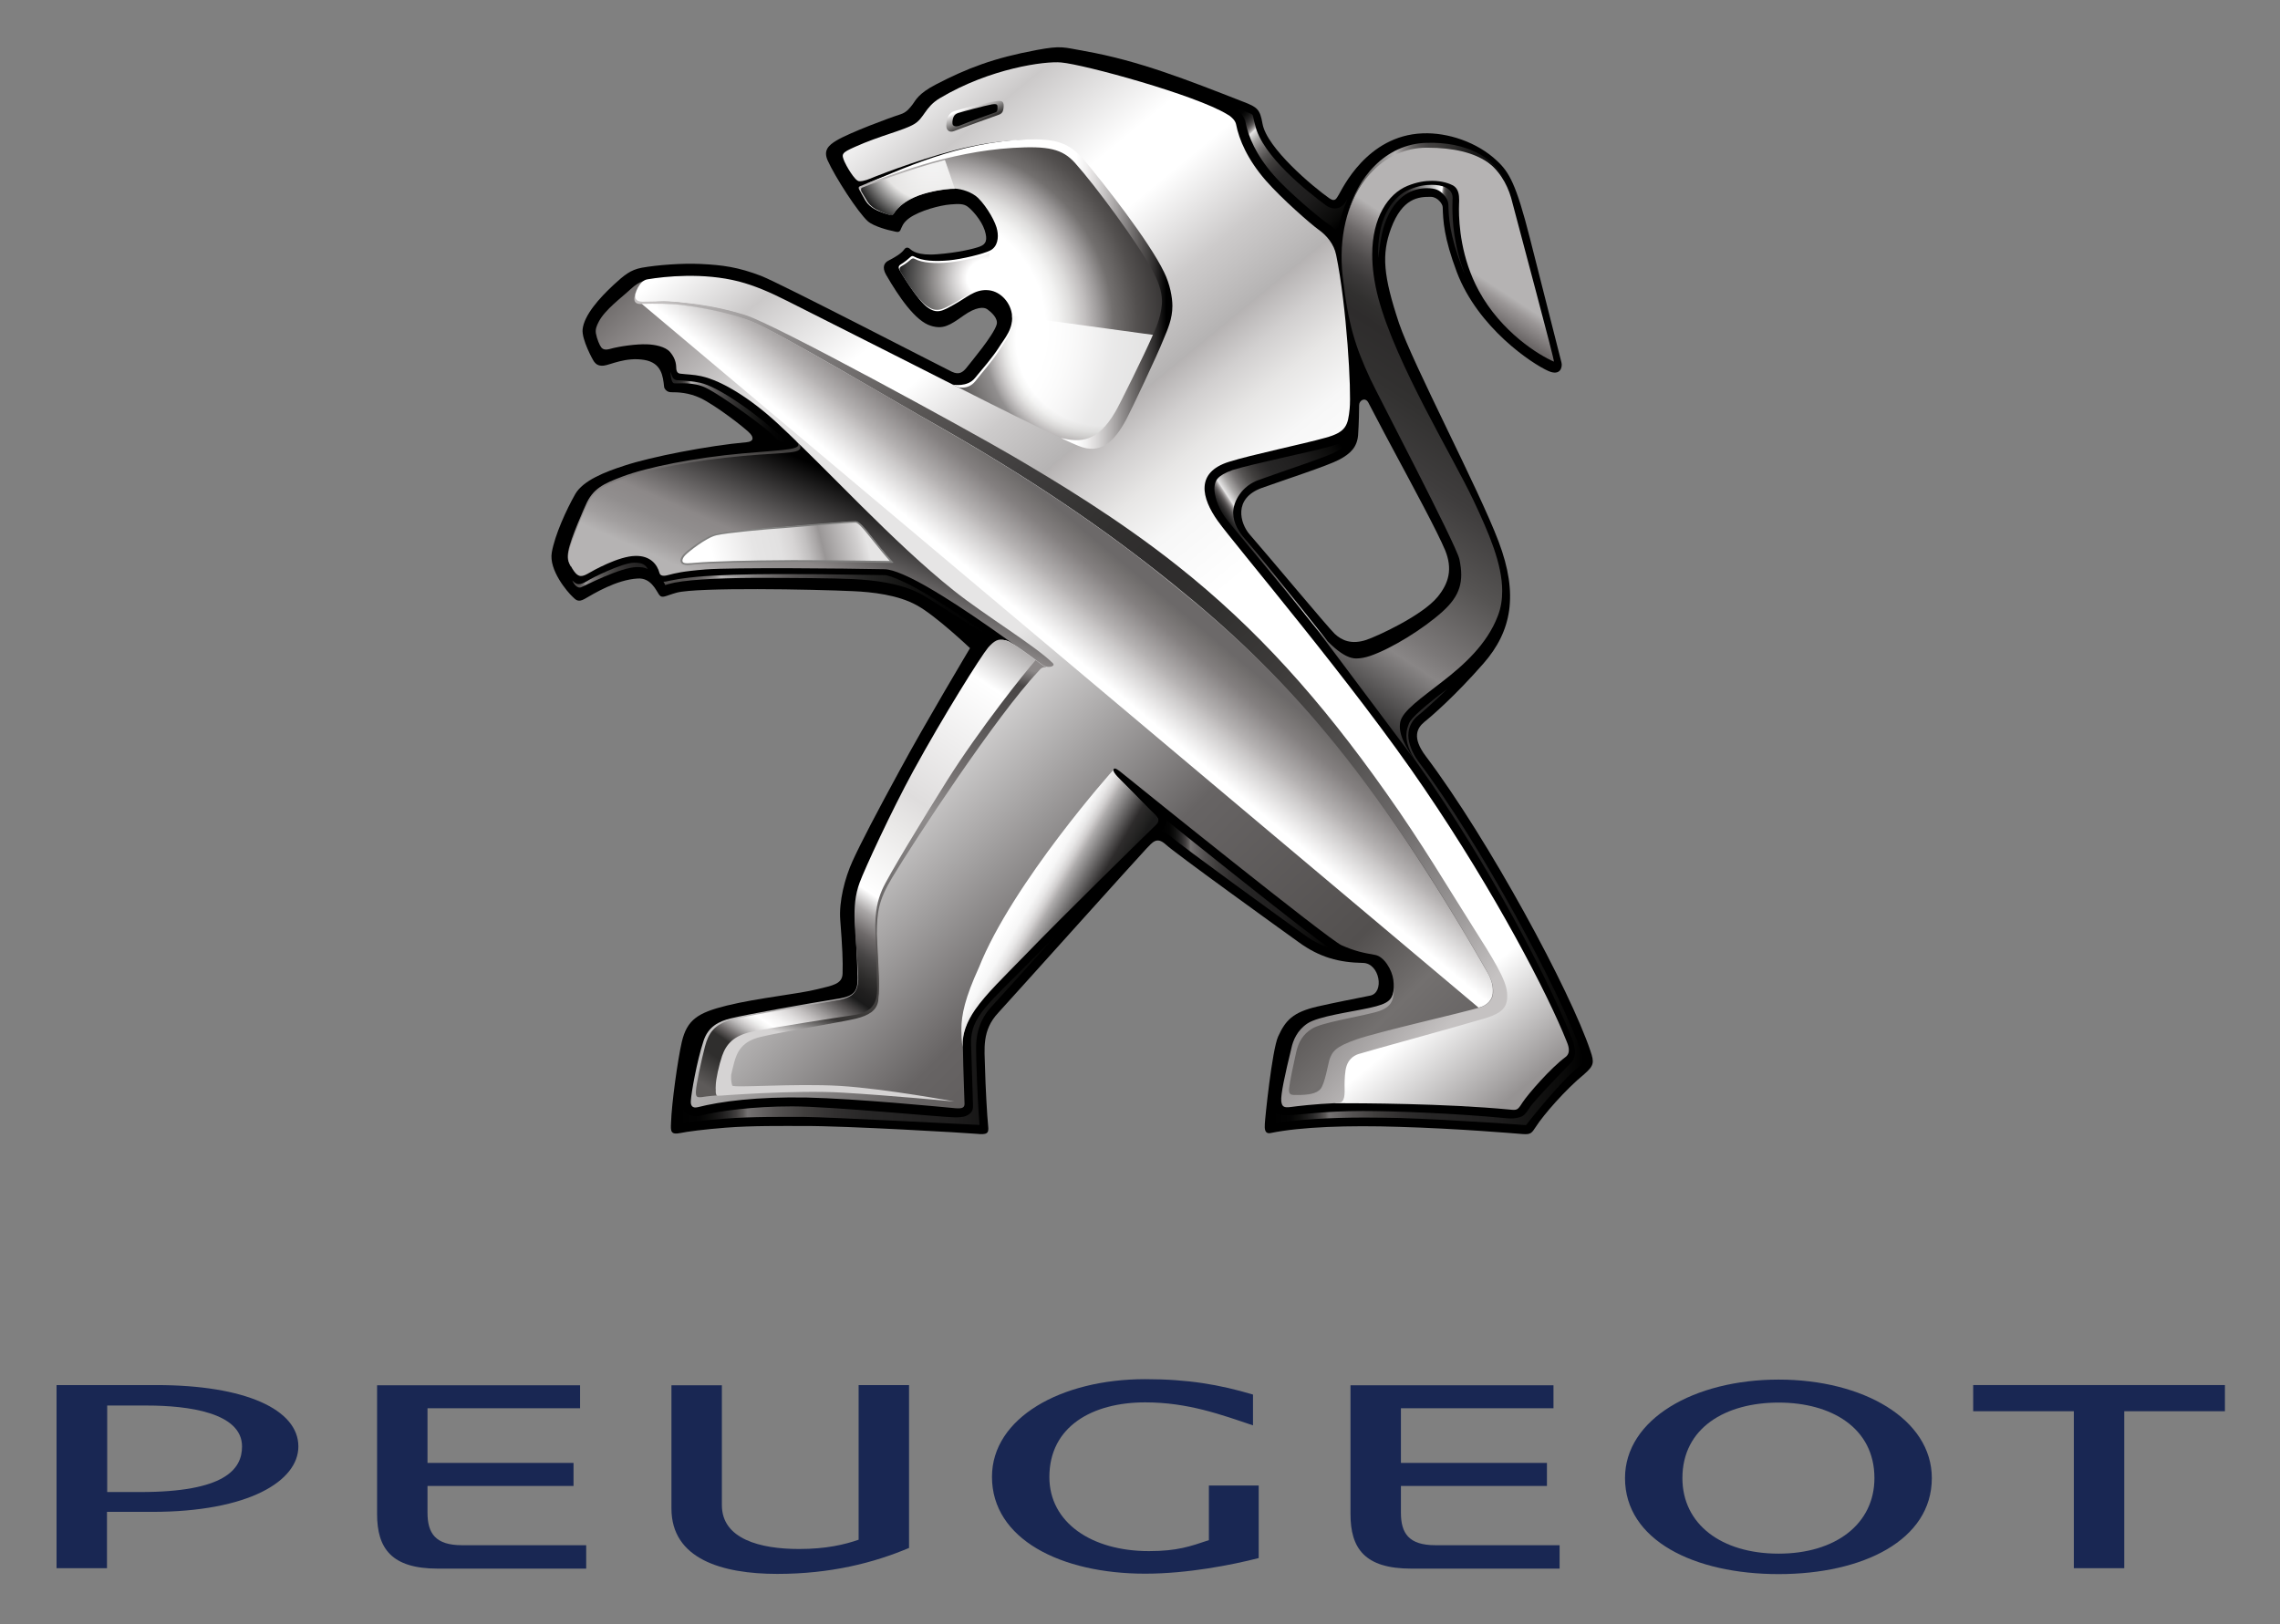 <?xml version="1.0" encoding="utf-8"?>
<!-- Generator: Adobe Illustrator 22.0.1, SVG Export Plug-In . SVG Version: 6.00 Build 0)  -->
<svg version="1.1" id="Layer_1" xmlns="http://www.w3.org/2000/svg" xmlns:xlink="http://www.w3.org/1999/xlink" x="0px" y="0px"
	 viewBox="0 0 1080.5 769.9" style="enable-background:new 0 0 1080.5 769.9;" xml:space="preserve">
<rect x="0" y="0" width="1080.5" height="769.9" fill="#808080" stroke="none"/>
<style type="text/css">
	.Arched_x0020_Green{fill:url(#SVGID_1_);stroke:#FFFFFF;stroke-width:0.25;stroke-miterlimit:1;}
	.st0{fill:url(#SVGID_2_);}
	.st1{fill:url(#SVGID_3_);}
	.st2{fill:url(#SVGID_4_);}
	.st3{fill:url(#SVGID_5_);}
	.st4{fill:url(#SVGID_6_);}
	.st5{fill:url(#SVGID_7_);}
	.st6{opacity:0.85;fill:url(#SVGID_8_);}
	.st7{opacity:0.85;fill:url(#SVGID_9_);}
	.st8{opacity:0.85;fill:url(#SVGID_10_);}
	.st9{fill:url(#SVGID_11_);}
	.st10{fill:#7F7F7E;}
	.st11{fill:url(#SVGID_12_);}
	.st12{fill:url(#SVGID_13_);}
	.st13{fill:url(#SVGID_14_);}
	.st14{fill:url(#SVGID_15_);}
	.st15{fill:url(#SVGID_16_);}
	.st16{fill:url(#SVGID_17_);}
	.st17{fill:url(#SVGID_18_);}
	.st18{fill:url(#SVGID_19_);}
	.st19{fill:url(#SVGID_20_);}
	.st20{fill:url(#SVGID_21_);}
	.st21{fill:url(#SVGID_22_);}
	.st22{fill:url(#SVGID_23_);}
	.st23{fill:url(#SVGID_24_);}
	.st24{fill:url(#SVGID_25_);}
	.st25{fill:url(#SVGID_26_);}
	.st26{fill:url(#SVGID_27_);}
	.st27{fill:url(#SVGID_28_);}
	.st28{fill:#192753;}
</style>
<linearGradient id="SVGID_1_" gradientUnits="userSpaceOnUse" x1="-54" y1="803.89" x2="-53.293" y2="803.183">
	<stop  offset="0" style="stop-color:#20AC4B"/>
	<stop  offset="0.983" style="stop-color:#19361A"/>
</linearGradient>
<g>
	<g>
		<g>
			<g>
				<g>
					<g>
						<path d="M753.7,498.1c-9.5-28.4-47.9-99.7-78.1-139.8c-6.5-8.7-4.1-13.2-0.6-16.1c3.5-2.8,14.7-12.5,28-27.7
							c13.4-15.3,16.7-32.7,7.2-57.8c-9.4-24.9-40.6-84-47.2-103.5c-7.5-22.6-8.3-32.6-3.8-44.9c5.4-14.5,13.1-15.1,19-15
							c3.1,0.1,5.5,3.4,5.5,4.9c0.2,6.4,0.5,14.3,6.7,30.8c10,26.3,35.5,43.4,43.5,46.9c5.6,2.4,6.6-1.9,6.1-4
							c-0.5-2.1-8.8-34.6-15-59.1c-6.5-25.6-9.8-31.2-15.6-36.6c-9.3-8.8-23.3-13.5-35.2-13c-26.5,1-38.2,26.6-39.7,29
							c-1.3,2.1-1.8,3.6-4.5,1.8c-7.6-5.3-29.7-23.8-31.7-35.4c-1.2-6.8-2.4-7.8-9.2-10.4c-26.6-10.4-49.6-19.5-75.1-24
							c-10.2-1.8-10.8-2.7-22.7-0.5c-20.3,3.8-32.7,8.5-47.9,16.4c-8.4,4.4-9.4,7.4-11,9.5c-1.3,1.6-2.6,3.6-5.7,4.6
							c-5.1,1.6-23.9,8.6-30.3,12.4c-4,2.4-6.2,4.8-4.2,9.4c3.6,8,14.4,24.7,19.1,28.9c2.9,2.5,10.1,4.3,11.8,4.6
							c1.7,0.4,2.9,0.9,3.6-0.4c0.7-1.4,1-3.4,4.3-5.8c5-3.5,14.4-6,19.4-6.4c3.8-0.3,6.2-0.4,8.1,1c2,1.4,6.5,6.3,8.1,11.1
							c1.6,4.9,0.6,6.7-2.1,7.8c-2.7,1.1-10.9,3-20.3,3.7c-9.4,0.8-12.1-1.8-12.8-2.4c-0.5-0.5-1.7-1.3-2.7-0.1
							c-1.6,2.2-4,3.6-7.6,5.5c-2.1,1-3.2,3.2-1.2,6.7c6,10.4,13.9,22,21.2,24.2c5.8,1.8,8.9-0.1,15.5-4.8c5.9-4.2,9.7-4.2,11.3-3
							c1.8,1.3,5.3,4.3,4.4,7.3c-1.6,5.2-12.1,17.6-14.1,20.2c-1.9,2.4-3.7,3.7-7.1,2.1c-5-2.4-80.3-41.4-90.3-45.4
							c-11-4.2-18.2-5.2-29-5.7c-8.7-0.4-20.4,0.5-27.7,1.8c-5.3,1-8.3,3.5-13.3,8.1c-6.8,6.3-14,14.4-14.7,21.1
							c-0.5,4.8,4.9,14.7,5.5,15.4c0.6,0.7,1.6,2.1,4.5,1.8c3-0.3,10.4-4.2,19.3-2.7c8.1,1.4,8.8,7.7,9.3,12.6
							c0,0.8,1.1,2.7,3.3,2.7c3.2,0,8.2,0.1,14,2.8c7.1,3.4,21.3,14.3,23.5,16.8c1.8,2,1.6,3.8-1.7,4.1c-18,1.6-45.3,6.9-57.9,11.1
							c-9,2.9-19.6,7-23.3,13.5c-4.2,7.4-9.6,19.2-11.1,27.6c-1.5,8.4,7.4,18.8,9.9,21.1c1.6,1.6,2.7,2.6,5.6,1
							c4.4-2.5,15-9.1,25.2-9.7c6.2-0.4,8.6,5.4,10.1,7.6c1.5,2.1,2.9,0.6,8.4-0.9c9.8-2.6,64.4-1.6,83.7-0.7
							c8.8,0.4,21.1,1.7,30.1,6.7c9,4.9,25.2,20.3,25.2,20.3s-21.6,36.2-33.2,57.7c-10.8,19.8-18.6,34.7-22.5,43.3
							c-3.6,7.9-6.5,19.1-5.8,27.9c1,12.9,1.3,19.5,1.1,25.3c-0.1,5.1-4.9,5.7-11.7,7.4c-9.4,2.4-28,4.1-43.1,7.8
							c-13.8,3.4-18.9,6.7-21.4,17.3c-1.9,8.3-4.8,28.8-5.1,38.4c-0.2,3.9-0.2,5.7,4.6,4.7c2.8-0.6,10.9-1.7,21.2-2.5
							c12.8-1,26.6-0.8,37.3-0.8c19.6-0.1,77.7,3.3,81.6,3.7c5,0.5,6-0.1,5.6-3.6c-0.5-4.6-1.3-19.2-1.5-27.8
							c-0.2-8.7-1.6-17.6,6.3-26c7.8-8.5,66.9-74.4,70.2-77.8c2.9-2.9,4.8-5.9,9.2-1.9c4.4,4.1,53.1,39.2,63,46.3
							c9.9,7.2,19.1,9.6,30.4,9.8c8,0.1,10.3,14.2,3.4,15.5c-7,1.4-17.7,3.5-25.1,5.2c-11.5,2.7-15,6.5-18.5,14.2
							c-2.9,6.6-6.2,38.8-6.3,41.5c-0.1,2-0.2,4.9,2.9,4.2c14.2-2.9,36.7-3.7,60.8-2.9c27.7,0.8,54.5,3.1,58.3,3.4
							c4,0.3,4.4-0.3,6.5-3.5c3.5-5.5,13.9-17.5,22.9-24.9C755.4,505.1,755.6,503.6,753.7,498.1z M647.5,303.3
							c-7,2.3-11.6,0.3-15-2.9c-3.4-3.3-31.3-36.8-40.3-47.1c-4.5-5.2-7.9-17,5.7-22c11.2-4,31.2-10.5,36.7-13.4
							c5.5-2.9,8.5-6,9-11.6c0.4-5.7,0.5-12.1,0.5-14.3c0-2.2,2.8-3.9,4.3-1.3c1,1.8,6,11.6,12.1,22.9c9.1,17,20.6,38.2,24.4,47.3
							c3.5,8.7,1.8,15.4-3.6,22C674,291.8,652.6,301.6,647.5,303.3z"/>
					</g>
				</g>
				<linearGradient id="SVGID_2_" gradientUnits="userSpaceOnUse" x1="745.376" y1="91.648" x2="591.704" y2="327.015">
					<stop  offset="0.203" style="stop-color:#B5B3B3"/>
					<stop  offset="0.219" style="stop-color:#9A9696"/>
					<stop  offset="0.252" style="stop-color:#6D6969"/>
					<stop  offset="0.284" style="stop-color:#4F4C4C"/>
					<stop  offset="0.314" style="stop-color:#3C3A3A"/>
					<stop  offset="0.343" style="stop-color:#31302F"/>
					<stop  offset="0.368" style="stop-color:#2E2C2C"/>
					<stop  offset="0.443" style="stop-color:#323130"/>
					<stop  offset="0.542" style="stop-color:#3F3D3D"/>
					<stop  offset="0.655" style="stop-color:#565453"/>
					<stop  offset="0.777" style="stop-color:#7B7878"/>
					<stop  offset="0.813" style="stop-color:#898686"/>
					<stop  offset="1" style="stop-color:#000000"/>
				</linearGradient>
				<path class="st0" d="M676.2,68.2c-0.1,0-0.1,0-0.3,0c-21.8-0.1-43.8,25.1-39.6,62.8c2.6,23,6.1,33.5,13,48.4
					c3.4,7.4,40.5,78.1,42.3,85.6c2.3,10.7,0.3,17.4-8,24.9c-9.1,8.2-24.1,17.5-34.3,21c-2.4,0.8-4.6,1.2-6.6,1.2
					c-2.3,0-8-0.8-18.9-14.2l48,64.1c-6.1-8.2-9.3-14.4-8.2-19.8c1.1-5.3,9.8-11.2,19.9-19.1c10.1-7.8,21.2-17.7,26.3-31.1
					c1.5-3.8,2.1-7.8,2.1-11.9c0-12.8-6.2-27.2-13.6-42.9c-9.6-20.4-36.8-64.7-45.1-95.9c-2-7.6-2.9-14.5-2.9-20.6
					c0-17.6,7.5-28.8,16.7-32.6c4.4-1.8,8.3-2.4,11.6-2.4c5,0,8.5,1.4,10,2.2c2.6,1.5,2.9,4.5,2.9,6.9c0,0.2,0,0.3,0,0.5
					c0,0.6-0.1,1.9-0.1,3.8c0,7.3,1,23.2,9.4,38.7c10.7,19.7,28.6,30.6,35.6,33.6c0.6,0.3-16.5-63.1-19.6-75.1
					C713.6,82.5,703.7,68.5,676.2,68.2z"/>
				<linearGradient id="SVGID_3_" gradientUnits="userSpaceOnUse" x1="313.747" y1="262.506" x2="341.594" y2="198.729">
					<stop  offset="3.103500e-02" style="stop-color:#8C8888"/>
					<stop  offset="0.2" style="stop-color:#8C8888"/>
					<stop  offset="0.99" style="stop-color:#403E3D"/>
				</linearGradient>
				<path class="st1" d="M377.2,209c4.2,4.2-3.1,4-25.2,5.9c-22.5,2-45.2,6.5-57.1,11c-8.7,3.3-14,5.6-17.4,13.6
					c0,0-7.2,15.7-8.2,21.9c-0.5,2.9-0.3,4.6,1.2,7.1c0.9,1.3,2.9-40.9,57.4-43.7c48.2-2.5,60.1-7.5,50.6-16.7L377.2,209z"/>
				<linearGradient id="SVGID_4_" gradientUnits="userSpaceOnUse" x1="693.965" y1="109.318" x2="659.663" y2="106.073">
					<stop  offset="0.197" style="stop-color:#2E2C2C"/>
					<stop  offset="0.261" style="stop-color:#2F2E2D"/>
					<stop  offset="0.284" style="stop-color:#343332"/>
					<stop  offset="0.301" style="stop-color:#3E3C3B"/>
					<stop  offset="0.314" style="stop-color:#4B4948"/>
					<stop  offset="0.326" style="stop-color:#5E5C5B"/>
					<stop  offset="0.336" style="stop-color:#797676"/>
					<stop  offset="0.345" style="stop-color:#9E9B9B"/>
					<stop  offset="0.353" style="stop-color:#CDCBCB"/>
					<stop  offset="0.359" style="stop-color:#FFFFFF"/>
					<stop  offset="0.824" style="stop-color:#2E2C2C"/>
					<stop  offset="1" style="stop-color:#1A1A1A"/>
				</linearGradient>
				<path class="st2" d="M653.2,122.4c0,0,1-11,3-16.2c4.9-14.1,13.8-17,20-17c4.2,0,6,1,7.8,2.9c1.4,1.5,2.3,2.9,2.4,5
					c0.2,6.3,0.4,13.5,6.5,29.7c0.4,1,0.7,2,1.2,2.9c-5.2-13.1-5.8-25.3-5.8-31.6c0-2,0.1-4.3,0.1-4.3c0-4.8-5.2-6.2-9.9-6.2
					c-3,0-6.5,0.5-10.5,2.2c-7.6,3.1-14.6,12.6-14.9,28.8L653.2,122.4z"/>
				<linearGradient id="SVGID_5_" gradientUnits="userSpaceOnUse" x1="385.365" y1="296.188" x2="413.586" y2="231.553">
					<stop  offset="0" style="stop-color:#B5B3B3"/>
					<stop  offset="0.107" style="stop-color:#A29F9F"/>
					<stop  offset="0.247" style="stop-color:#918E8E"/>
					<stop  offset="0.368" style="stop-color:#8C8888"/>
					<stop  offset="0.99" style="stop-color:#000000"/>
				</linearGradient>
				<path class="st3" d="M379.1,210.8c1.6,4.5-4.9,3.4-27,5.3c-22.5,2-45.3,6.3-57.1,10.8c-8.7,3.3-13.9,5.6-17.4,13.6
					c0,0-7.2,15.7-8.2,21.9c-0.5,2.9,0.3,4.6,1.8,7.1c2.3,3.7,3.8,4.4,7.2,2.5c2.7-1.6,14.8-8.4,22.7-8.5c7.2-0.2,10.4,4.2,11.4,8
					c0.6,2.3,3.8,1.1,4.4,1c3.2-0.8,6.2-1.7,17.5-2.6c13.4-1,65.6-0.5,84.8-0.1c17.2,0.4,85.1,53.7,86.1,53.9l3.4-6.9
					c-23.1-19.1-108.8-87-129.5-107.3L379.1,210.8z"/>
				<linearGradient id="SVGID_6_" gradientUnits="userSpaceOnUse" x1="659.894" y1="600.872" x2="155.765" y2="88.012">
					<stop  offset="7.692300e-02" style="stop-color:#676464"/>
					<stop  offset="0.121" style="stop-color:#73706F"/>
					<stop  offset="0.17" style="stop-color:#53504F"/>
					<stop  offset="0.308" style="stop-color:#676464"/>
					<stop  offset="0.472" style="stop-color:#E6E5E5"/>
					<stop  offset="0.698" style="stop-color:#E6E5E5"/>
					<stop  offset="0.723" style="stop-color:#CFCDCD"/>
					<stop  offset="0.772" style="stop-color:#9C9898"/>
					<stop  offset="0.838" style="stop-color:#595655"/>
					<stop  offset="0.841" style="stop-color:#575453"/>
					<stop  offset="0.962" style="stop-color:#2E2C2C"/>
				</linearGradient>
				<path class="st4" d="M574.7,252.9c10.3,12.4,41.1,49.8,67.5,83.5c41.1,52.6,66.4,93.8,93.1,154.6c2.7,6.1,0.6,6.7-3.6,10.1
					c-8.2,6.6-6.5,9.3-12.5,19.8c-0.7,1.2-2.3,3.2-4.2,3c-5.6-0.4-49.3-4.1-78-3.1c-17.1,0.6-21.5,1.8-25.2,2.7
					c-3,0.7-4.1,0.4-4-3.5c0.1-1.5,3.3-19.5,5.7-26.1c2.5-6.6,6.3-9.1,12-10.7c5.7-1.6,21.9-4.6,28.5-6.2c6.6-1.6,6.9-7.9,6.3-12.6
					c-0.6-4.7-4.4-11.1-8.7-11.8c-5.7-1-9.6-1.8-15.9-4.6c-6.2-2.8-95.4-74.6-103.6-81.3c-2.1-1.7-3.7-3-4.3-2.2
					c-0.7,0.8,1,2.9,1.8,3.7c1.5,1.6,15,15.5,17.9,18.3c2.1,2.1,1,3.1,0,4.1c-1.6,1.4-43.8,43.1-61.3,61.2
					c-17.5,18.1-30.1,28.7-29.9,43.2c0.2,14.5,0.8,25.8,0.8,28.3c0,2.2-2.2,2.1-4.1,2c-5.4-0.5-47.3-4.6-70.8-5.1
					c-23.5-0.4-40.5,1.8-51.6,4.6c-2.6,0.6-3.4-0.9-3.2-3.1c0.2-3.6,2.8-18.6,6-28.3c2.2-6.7,7.1-9.3,12.9-10.7
					c7.6-1.9,37.7-7.3,51.3-9.4c7.4-1.2,8.9-3.7,8.8-9.9c-0.1-6.3-0.8-19.8-1.2-26.6c-0.3-6.7,1.8-14.2,4.3-20.2
					c10.7-25,36.9-77.9,59.7-109.4c2.6-3.6,5.3-4.3,7.8-3.6c3,0.7,16.7,11.5,17.8,12c2.4,1.2,5.6,0.1,4.1-1.3
					c-8-8-32.1-22.6-46.8-34.3c-29.1-23.2-59.4-56.9-83.7-79.4c-12.6-11.6-26.1-20.1-36.1-22.3c-3.6-0.8-6.9-0.8-10-1.2
					c-1.5-0.2-1.7-1.5-1.8-2.2c-0.1-1.5,0.1-4.5-3-8.1c-2.3-2.6-7.4-3.5-10.9-3.6c-4.9-0.2-13,0.9-17.6,2.2
					c-2.2,0.6-3.3,0.2-4.1-0.8c-0.7-0.9-2-3.8-2.5-6.6c-0.3-2,0.3-3.5,1.4-5.6c3-5.7,10.6-11.2,15-15.3c4.5-4.2,7.4-4.4,11.6-4.9
					c10.3-1.2,23.9-2.1,37.7,1.1c10.1,2.3,18.1,6.3,28,11.2c9.9,4.9,67.2,34.3,74.5,37.7L574.7,252.9z"/>
				<radialGradient id="SVGID_7_" cx="441.744" cy="154.927" r="114.967" gradientUnits="userSpaceOnUse">
					<stop  offset="3.571400e-02" style="stop-color:#FFFFFF"/>
					<stop  offset="0.467" style="stop-color:#FFFFFF"/>
					<stop  offset="0.521" style="stop-color:#F3F3F2"/>
					<stop  offset="0.576" style="stop-color:#DEDDDC"/>
					<stop  offset="0.633" style="stop-color:#C1BEBE"/>
					<stop  offset="0.69" style="stop-color:#9C9999"/>
					<stop  offset="0.747" style="stop-color:#73706F"/>
					<stop  offset="0.846" style="stop-color:#53504F"/>
					<stop  offset="1" style="stop-color:#2E2C2C"/>
				</radialGradient>
				<path class="st5" d="M479.5,148.6c1.1,7.1-3.5,11.8-6.2,16.2c-2.7,4.3-8.3,10.8-11.2,14.3c-3.6,4.6-10.6,3.2-10.6,3.2
					s33,16.8,52,26.3c7.5,3.8,19.3,0.3,27.4-14.7c1.9-3.5,13.7-28.6,16.7-36.1c3-7.5,7.2-15.7,0.4-30c-6.8-14.2-27.9-40.5-36.3-50.6
					c-4.4-5.3-9.6-8.5-20.7-9.1c-11-0.6-24.6,1-42.2,5.7c-17.8,4.8-40.6,14.1-41.5,14.6c-0.5,0.3-0.4,0.8-0.2,1.3
					c0.2,0.5,2.6,4.6,2.6,4.6s1.2,2.8,4.6,4.7c3.4,1.9,6.8,2.7,7.6,2.9c0.9,0.2,1.3-0.2,1.6-0.6c0.3-0.4,3.6-6.8,16-10
					c6.7-1.7,10.9-1.9,13-1.9c3.2,0.1,8.2,1.7,11,4.4c4.5,4.5,8.5,11.8,9.1,15.4c0.7,3.4,0.2,7.7-3.3,9.5
					c-3.4,1.7-13.4,4.1-19.6,4.7c-6.5,0.6-12.8,0.3-16.5-1.8c-0.6-0.3-1-0.4-1.6,0.1c-1.4,1.2-2.3,2.1-5,3.8c-0.6,0.4-1,1.1-0.4,2.3
					c0.6,1.2,8.4,14.2,13.1,17.7c4.7,3.5,7.2,2,12.9-1.2c5.7-3.1,9.5-7,15.4-6.8C473.5,137.6,478.5,142.7,479.5,148.6z"/>
				
					<radialGradient id="SVGID_8_" cx="467.545" cy="138.066" r="40.591" gradientTransform="matrix(1 0 0 0.964 0 -1.317)" gradientUnits="userSpaceOnUse">
					<stop  offset="3.571400e-02" style="stop-color:#FFFFFF"/>
					<stop  offset="0.228" style="stop-color:#FFFFFF"/>
					<stop  offset="0.298" style="stop-color:#EAE8E8"/>
					<stop  offset="0.416" style="stop-color:#C4C2C2"/>
					<stop  offset="0.566" style="stop-color:#918E8D"/>
					<stop  offset="0.742" style="stop-color:#565453"/>
					<stop  offset="0.939" style="stop-color:#1B1B1B"/>
					<stop  offset="1" style="stop-color:#000000"/>
				</radialGradient>
				<path class="st6" d="M468.9,120c-3.3,1.6-13.1,3.8-19.2,4.4c-6.4,0.6-12.5,0.3-16.2-1.7c-0.6-0.3-1-0.3-1.6,0.1
					c-1.4,1.1-2.2,2-4.9,3.5c-0.6,0.3-1,1.1-0.4,2.2c0.6,1.1,7.6,13,12.4,16.4c4.8,3.5,7.4,1.9,13.1-1.2c5.8-3.1,9.6-6.8,15.6-6.6
					L468.9,120z"/>
				<radialGradient id="SVGID_9_" cx="442.166" cy="67.99" r="47.734" gradientUnits="userSpaceOnUse">
					<stop  offset="0.231" style="stop-color:#FFFFFF"/>
					<stop  offset="0.571" style="stop-color:#EAE9E8"/>
					<stop  offset="0.863" style="stop-color:#000000"/>
				</radialGradient>
				<path class="st7" d="M447.8,75.8c-17,4.4-38.6,12.8-39.4,13.2c-0.5,0.3-0.4,1.2-0.2,1.7c0.2,0.4,2.5,4.2,2.5,4.2
					s1.1,2.5,4.4,4.3c3.2,1.7,5.9,2.6,6.8,2.8c0.9,0.2,1.3-0.2,1.6-0.6c0.3-0.4,3.6-6.8,16-10c6.7-1.7,10.9-1.9,13-1.9L447.8,75.8z"
					/>
				<radialGradient id="SVGID_10_" cx="522.168" cy="161.134" r="160.812" gradientUnits="userSpaceOnUse">
					<stop  offset="3.571400e-02" style="stop-color:#FFFFFF"/>
					<stop  offset="0.253" style="stop-color:#FFFFFF"/>
					<stop  offset="0.272" style="stop-color:#F3F3F2"/>
					<stop  offset="0.291" style="stop-color:#DEDDDC"/>
					<stop  offset="0.311" style="stop-color:#C1BEBE"/>
					<stop  offset="0.332" style="stop-color:#9C9999"/>
					<stop  offset="0.346" style="stop-color:#7F7C7C"/>
					<stop  offset="0.412" style="stop-color:#53504F"/>
					<stop  offset="0.472" style="stop-color:#2E2C2C"/>
					<stop  offset="0.857" style="stop-color:#2E2C2C"/>
				</radialGradient>
				<path class="st8" d="M479.6,149.6c1.1,7.1-3.5,12.3-6.2,16.7c-2.7,4.3-8.4,10.8-11.2,14.4c-3.7,4.6-9,2.6-9,2.6
					s31.2,15.9,50.2,25.4c7.5,3.8,18.9,1.2,26.9-13.8c1.9-3.5,13.8-28.6,16.7-36.1L479.6,149.6z"/>
				<g>
					<linearGradient id="SVGID_11_" gradientUnits="userSpaceOnUse" x1="409.835" y1="252.618" x2="331.107" y2="272.3">
						<stop  offset="0" style="stop-color:#E6E5E5"/>
						<stop  offset="6.244260e-02" style="stop-color:#D0CECE"/>
						<stop  offset="0.258" style="stop-color:#999696"/>
						<stop  offset="0.288" style="stop-color:#A9A6A6"/>
						<stop  offset="0.348" style="stop-color:#C2C0C0"/>
						<stop  offset="0.417" style="stop-color:#D6D4D4"/>
						<stop  offset="0.502" style="stop-color:#E2E1E1"/>
						<stop  offset="0.648" style="stop-color:#E6E5E5"/>
						<stop  offset="0.896" style="stop-color:#FFFFFF"/>
					</linearGradient>
					<path class="st9" d="M324,267.1c-1.5-0.6-1.5-2.3,0.5-4.4c1.1-1.2,9.8-8.2,15-9.5c5.4-1.2,24.1-2.9,32.1-3.4
						c2.3-0.1,31.3-2.7,34-2.6c2.6,0.1,9.3,10.5,17.1,19c-0.9,0.1-26.2-0.5-47.7-0.4c-20.3,0-38.2,0.6-44.8,1.2
						C328,267.2,325.2,267.6,324,267.1z"/>
					<path class="st10" d="M323.8,267.5l0.1-0.4L323.8,267.5c-0.8-0.3-1.3-1-1.3-1.8l0,0c0-1,0.6-2,1.6-3.1l0,0
						c1.2-1.3,9.8-8.3,15.2-9.6l0,0c5.4-1.2,24.2-3,32.2-3.4l0,0c2.2-0.1,30-2.6,33.8-2.6l0,0c0.1,0,0.2,0,0.2,0l0,0
						c0.9,0.1,1.8,0.8,3,1.9l0,0c1.1,1.1,2.5,2.7,3.9,4.6l0,0c3,3.7,6.6,8.4,10.5,12.6l0,0l0.6,0.6l-0.8,0.1c-0.1,0-0.2,0-0.4,0l0,0
						c-3.3,0-24.9-0.5-44.4-0.5l0,0c-1,0-1.9,0-2.9,0l0,0c-20.3,0-38.2,0.6-44.8,1.1l0,0c-1.4,0.1-3.1,0.4-4.5,0.4l0,0
						C325,267.8,324.4,267.7,323.8,267.5L323.8,267.5z M325.7,267c1.3,0,3-0.2,4.4-0.3l0,0c6.6-0.6,24.5-1.1,44.8-1.2l0,0
						c0.9,0,1.9,0,2.9,0l0,0c18.7,0,39.4,0.4,43.9,0.4l0,0c-5.6-6.2-10.6-13.3-13.8-16.5l0,0c-1.1-1.1-2-1.7-2.4-1.7l0,0
						c0,0-0.1,0-0.2,0l0,0c-3.7,0-31.5,2.5-33.7,2.6l0,0c-8,0.5-26.8,2.2-32,3.4l0,0c-5,1.1-13.7,8.2-14.8,9.4l0,0
						c-1,1-1.4,2-1.4,2.6l0,0c0,0.6,0.3,0.9,0.8,1.1l0,0l0,0C324.5,266.9,325,267,325.7,267L325.7,267z"/>
				</g>
				<g>
					<g>
						
							<linearGradient id="SVGID_12_" gradientUnits="userSpaceOnUse" x1="1122.316" y1="88.694" x2="1945.033" y2="1091.063" gradientTransform="matrix(0.438 0 0 0.438 -85.964 15.836)">
							<stop  offset="0" style="stop-color:#FFFFFF"/>
							<stop  offset="6.896600e-02" style="stop-color:#CBC9C9"/>
							<stop  offset="0.157" style="stop-color:#FFFFFF"/>
							<stop  offset="0.203" style="stop-color:#FFFFFF"/>
							<stop  offset="0.274" style="stop-color:#CDCBCB"/>
							<stop  offset="0.33" style="stop-color:#B5B3B3"/>
							<stop  offset="0.33" style="stop-color:#B6B3B3"/>
							<stop  offset="0.36" style="stop-color:#D1CFCF"/>
							<stop  offset="0.394" style="stop-color:#E7E6E5"/>
							<stop  offset="0.435" style="stop-color:#F7F7F7"/>
							<stop  offset="0.502" style="stop-color:#FFFFFF"/>
							<stop  offset="0.885" style="stop-color:#FFFFFF"/>
							<stop  offset="0.98" style="stop-color:#969393"/>
						</linearGradient>
						<path class="st11" d="M742.4,493.5c-8.8-22.1-33.6-70.1-67.6-120c-33.3-49.1-89.9-115.6-97.7-126.6c-7.7-10.8-10.7-23,5.3-28
							c10.4-3.3,35.5-8.5,45.7-11.4c10-2.7,10.7-6,11.5-13.7c0.9-8.3-1.4-48.8-6.4-73c-1-5-4.4-9.2-8.4-12
							c-3.5-2.5-17.3-14.5-24.9-23.2c-8.7-10-12.7-19.4-14.1-26.6c0,0-0.2-1.6-2-3.2c-0.6-0.6-1.1-1-2.2-1.6
							c-15-9.2-68-23.7-78.8-24.6c-7.4-0.7-33.6,2.7-57.5,17c-7,4.2-7.3,9.5-12.2,12.3c-4.9,2.9-16.1,5.4-27.9,10.7
							c-6.5,2.9-6.5,3.4-5,7c0.6,1.5,4.9,9.3,7,9.3c2.1,0.1,4.7-1,7.3-2.1c3.5-1.4,26.8-10.4,45.2-14.3c20.6-4.4,42.7-4.8,50.6,3.5
							c12,12.6,33,41,39.3,53.3c6.2,12.2,5.6,18.1,1.5,30.6c-3.8,11.5-18.3,41.5-22.6,47.7c-4.3,6.2-9.5,9.7-21.9,4.6
							c-13.3-5.5-62.3-30.6-73-36c-7.2-3.6-37.5-19-60.4-30.5c-8.5-4.3-15.5-7.3-23.1-9.3c-16.8-4.3-35-2.4-43.3-1
							c-3.8,0.6-6.2,6.8-6,9.2c0.2,3.1,9.1,0.9,16.5,1.4c6,0.4,26.4,2.6,38.2,7.4c12.4,5,74.8,38.6,90.5,47.1
							C566,263,617.3,305,710,460.8c4.1,7,6.1,15.5-0.4,17.5c-9.5,2.8-49,10.3-61,14.2c-10.1,3.3-11.4,4.1-12.9,9.1
							c-1.6,5.7-4.2,16.9-3.6,19.2c0.3,0.9-0.5,2.1,1.5,2.1c11.1,0,51,0.1,81.7,3c3.7,0.4,3.9,0.3,6.2-3.3
							c2.7-4.1,13.3-16.3,20.3-21.5C744.9,498.9,742.9,494.8,742.4,493.5z"/>
					</g>
				</g>
				<linearGradient id="SVGID_13_" gradientUnits="userSpaceOnUse" x1="314.446" y1="139.974" x2="682.987" y2="490.01">
					<stop  offset="0" style="stop-color:#C5C2C2"/>
					<stop  offset="1.103883e-02" style="stop-color:#BEBBBB"/>
					<stop  offset="0.133" style="stop-color:#807D7D"/>
					<stop  offset="0.248" style="stop-color:#595655"/>
					<stop  offset="0.352" style="stop-color:#403E3E"/>
					<stop  offset="0.441" style="stop-color:#323130"/>
					<stop  offset="0.507" style="stop-color:#2E2C2C"/>
					<stop  offset="0.577" style="stop-color:#31302F"/>
					<stop  offset="0.659" style="stop-color:#3D3B3A"/>
					<stop  offset="0.749" style="stop-color:#504E4D"/>
					<stop  offset="0.843" style="stop-color:#6F6C6C"/>
					<stop  offset="0.94" style="stop-color:#9E9B9B"/>
					<stop  offset="1" style="stop-color:#C5C2C2"/>
				</linearGradient>
				<path class="st12" d="M714.2,470.4c-0.6-6.3-6.4-15.7-16.7-31.9c-10.4-16.3-23.4-38.5-40.8-63c-30.8-43.6-61.2-77.7-98.9-107.5
					c-27.8-22-57.1-39.7-78.5-52.2c-21.4-12.5-111.9-62-125.9-66.4c-12.8-4-22.9-5.3-32-6.2c-6.2-0.6-11.3-0.2-16.8-0.2
					c-5.2,0-3.4-4.2-2.6-5.9c-0.5,1.2-3.6,7,1.5,7c3.7,0,12.4-0.3,18.2,0.4c11.2,1.2,25.3,4.3,34.1,7.7
					c12.6,4.9,71.6,40.1,86.9,48.6c46,26.1,81,50,113.8,76.5c50.2,40.4,93.5,87.3,147.8,182.4c2.1,3.7,3.3,6.5,3.3,10
					c0.2,5.3-4.4,7.2-5.9,7.7c-9.3,2.8-47.7,11.4-59,15.3c-9.6,3.4-11.4,5.5-12.8,10c-0.5,1.9-2.1,10.9-4,13.3c-1.9,2.5-6.3,3-11,3
					c-2.9,0-4.3,0.2-4-3.1c0.3-3.2,2.2-11.9,3.3-16.9c1.1-5,3.2-8.8,7.7-11.5c4.6-2.8,20.5-5.3,29.4-7.6c8.9-2.2,9.4-6.3,9.3-13.1
					c0,7.2-2.5,8.9-11.5,10.9c-9.1,2-24.4,4-29.5,7.4c-4.9,3.3-6.8,8-7.6,11.7c-3.1,12.7-5.1,22-4.8,25.1c0.3,2.8,1.4,3.2,4.5,2.8
					c3.1-0.4,10.8-1.4,22.4-1.9c3.4,0,3.2-4.1,3.1-8.7c0-1.7,0.1-6.6,1-9c0.8-2.4,2.7-4.6,5.6-5.5c6.4-2,42-11.6,60.2-17
					C711.6,480.2,714.9,477.6,714.2,470.4z"/>
				<linearGradient id="SVGID_14_" gradientUnits="userSpaceOnUse" x1="492.058" y1="309.363" x2="348.45" y2="524.055">
					<stop  offset="0" style="stop-color:#A7A4A4"/>
					<stop  offset="0.1" style="stop-color:#FFFFFF"/>
					<stop  offset="0.349" style="stop-color:#DFDDDD"/>
					<stop  offset="0.414" style="stop-color:#EAE9E8"/>
					<stop  offset="0.538" style="stop-color:#FFFFFF"/>
					<stop  offset="0.571" style="stop-color:#AAA7A7"/>
					<stop  offset="0.607" style="stop-color:#6E6A6A"/>
					<stop  offset="0.64" style="stop-color:#474545"/>
					<stop  offset="0.671" style="stop-color:#2F2E2D"/>
					<stop  offset="0.696" style="stop-color:#201F1F"/>
					<stop  offset="0.714" style="stop-color:#1A1A1A"/>
					<stop  offset="0.717" style="stop-color:#202020"/>
					<stop  offset="0.734" style="stop-color:#4B4848"/>
					<stop  offset="0.752" style="stop-color:#747171"/>
					<stop  offset="0.77" style="stop-color:#9D9A9A"/>
					<stop  offset="0.788" style="stop-color:#C2BFBF"/>
					<stop  offset="0.806" style="stop-color:#DFDDDD"/>
					<stop  offset="0.824" style="stop-color:#F4F3F3"/>
					<stop  offset="0.841" style="stop-color:#FFFFFF"/>
					<stop  offset="0.851" style="stop-color:#F2F2F1"/>
					<stop  offset="0.861" style="stop-color:#DCDADA"/>
					<stop  offset="0.872" style="stop-color:#BCBABA"/>
					<stop  offset="0.883" style="stop-color:#959292"/>
					<stop  offset="0.894" style="stop-color:#6A6666"/>
					<stop  offset="0.906" style="stop-color:#3F3D3C"/>
					<stop  offset="0.91" style="stop-color:#2F2E2D"/>
					<stop  offset="0.945" style="stop-color:#2F2E2D"/>
					<stop  offset="1" style="stop-color:#5D5A59"/>
				</linearGradient>
				<path class="st13" d="M476.5,303.5c2.5,0.8,7,4,10.5,6.6c2.8,2.1,5.1,3.8,5.1,3.8c-24,30-59.6,81.8-71,103.6
					c-5.9,11.4-5.8,16.1-5.6,26.6c0.2,10.1,1.4,22.4,0.7,28.2c-0.6,5.8-4.4,8.3-10.2,9.9c-5.8,1.6-40.3,7.2-48,9.4
					c-7.6,2.3-9.4,6.5-10.6,12c-1.3,5.5-1.7,9.1-2.4,11.2c-0.7,2.4-0.2,4-2.5,4.2c-2.2,0.1-7.5,0.6-9.9,1c-2.5,0.3-2.9-0.2-2.8-2.9
					c0.1-2.7,2.6-14.7,4.3-21.1c1.7-6.4,4.4-10.6,13-12.8c8.6-2.1,43.7-8,50.3-9.2c7.8-1.4,9.7-4.7,9.3-12.2
					c-0.4-7.8-1.5-18.7-1.7-25.3c-0.2-6.7,0.2-12.2,2.4-18.2c2.4-6.5,14.9-33.6,25.3-52.7c14.4-26.3,32.1-54.5,35.6-58.7
					C471.1,303.8,473.1,302.4,476.5,303.5z"/>
				<linearGradient id="SVGID_15_" gradientUnits="userSpaceOnUse" x1="476.027" y1="421.19" x2="513.935" y2="443.519">
					<stop  offset="0.2" style="stop-color:#FFFFFF"/>
					<stop  offset="0.324" style="stop-color:#F7F7F7"/>
					<stop  offset="0.397" style="stop-color:#E7E6E6"/>
					<stop  offset="0.456" style="stop-color:#D2D0D0"/>
					<stop  offset="0.509" style="stop-color:#B7B4B4"/>
					<stop  offset="0.521" style="stop-color:#AFADAD"/>
					<stop  offset="0.835" style="stop-color:#2E2C2C"/>
					<stop  offset="0.948" style="stop-color:#212120"/>
					<stop  offset="1" style="stop-color:#1A1A1A"/>
				</linearGradient>
				<path class="st14" d="M456.2,496.2c-0.3-6.2,2-11.9,5.9-17.6c5.3-7.6,13.5-15.4,23.6-25.8c17.6-18.3,60.5-60.3,62.1-61.8
					c1-1,2.1-2.3-0.2-4.6c-4.3-4.1-6.5-6.7-13.2-13.4c-4.1-4.1-6.9-6.6-6.8-8c0-0.2-47.9,53.7-63.7,93.6
					c-6.5,14.2-8.3,22.3-8.3,29.4C455.6,494,456.2,496.2,456.2,496.2z"/>
				<linearGradient id="SVGID_16_" gradientUnits="userSpaceOnUse" x1="497.293" y1="318.535" x2="537.164" y2="270.799">
					<stop  offset="2.197800e-02" style="stop-color:#FFFFFF"/>
					<stop  offset="0.183" style="stop-color:#FFFFFF"/>
					<stop  offset="0.209" style="stop-color:#FFFFFF"/>
					<stop  offset="0.311" style="stop-color:#ECEBEB"/>
					<stop  offset="0.467" style="stop-color:#CCCACA"/>
					<stop  offset="0.5" style="stop-color:#C5C2C2"/>
					<stop  offset="0.566" style="stop-color:#B5B2B2"/>
					<stop  offset="0.816" style="stop-color:#848080"/>
					<stop  offset="0.945" style="stop-color:#73706F"/>
					<stop  offset="1" style="stop-color:#6C6969"/>
				</linearGradient>
				<path class="st15" d="M304.1,144c6.7-0.1,12.9-0.2,18.7,0.5c11.4,1.4,25.3,4.4,34.1,8.1c4.6,1.9,15.4,7.8,28.1,15
					c21.9,12.4,49.3,28.5,59,34c33.9,19.3,61.8,37.4,87.3,56.3c9.2,6.8,18,13.8,26.7,20.9c50.3,40.7,91.7,85.7,146.9,182.1
					c2.1,3.7,2.8,6.7,2.5,10c-0.2,2.9-2.7,5.8-6.7,6.7L304.1,144z"/>
				<linearGradient id="SVGID_17_" gradientUnits="userSpaceOnUse" x1="585.301" y1="52.125" x2="637.239" y2="105.257">
					<stop  offset="0" style="stop-color:#000000"/>
					<stop  offset="4.490004e-02" style="stop-color:#030303"/>
					<stop  offset="7.061952e-02" style="stop-color:#0E0E0D"/>
					<stop  offset="9.150311e-02" style="stop-color:#1C1B1B"/>
					<stop  offset="0.11" style="stop-color:#2C2B2B"/>
					<stop  offset="0.126" style="stop-color:#413E3E"/>
					<stop  offset="0.142" style="stop-color:#5B5858"/>
					<stop  offset="0.156" style="stop-color:#817D7D"/>
					<stop  offset="0.17" style="stop-color:#B3B0B0"/>
					<stop  offset="0.179" style="stop-color:#E6E5E5"/>
					<stop  offset="0.23" style="stop-color:#A8A6A5"/>
					<stop  offset="0.286" style="stop-color:#787575"/>
					<stop  offset="0.343" style="stop-color:#565453"/>
					<stop  offset="0.4" style="stop-color:#403E3D"/>
					<stop  offset="0.459" style="stop-color:#312F2F"/>
					<stop  offset="0.518" style="stop-color:#272626"/>
					<stop  offset="0.579" style="stop-color:#242323"/>
					<stop  offset="0.723" style="stop-color:#1E1D1D"/>
					<stop  offset="0.935" style="stop-color:#0A0A09"/>
					<stop  offset="1" style="stop-color:#000000"/>
				</linearGradient>
				<path class="st16" d="M632.8,98.8L632.8,98.8h-0.2c-1.9,0-3.3-0.8-4.4-1.6c-8-5.9-30.2-23.3-33.4-38c-2-6.9,0.5-3.7-6.6-7.4
					c-2-0.8-3.9-1.6-5.9-2.3c0.7,0.4,1.3,0.7,1.9,1.1c1.1,0.6,2,1.3,2.8,2.1c2.7,2.5,3.3,5,3.3,5.5c1.3,6.5,4.9,15.2,13.2,24.7
					c7.1,8.2,21.9,20.4,24.9,22.5c1.9,1.3,3.9,2.7,5.5,4.5c0.9-4.9,2.5-10.4,4.7-15.7c-0.4,0.6-0.7,1.3-1.4,2.2
					C636.5,97.4,635,98.7,632.8,98.8z"/>
				<linearGradient id="SVGID_18_" gradientUnits="userSpaceOnUse" x1="591.524" y1="272.896" x2="650.629" y2="234.09">
					<stop  offset="0" style="stop-color:#000000"/>
					<stop  offset="4.490004e-02" style="stop-color:#030303"/>
					<stop  offset="7.061952e-02" style="stop-color:#0E0E0D"/>
					<stop  offset="9.150311e-02" style="stop-color:#1C1B1B"/>
					<stop  offset="0.11" style="stop-color:#2C2B2B"/>
					<stop  offset="0.126" style="stop-color:#413E3E"/>
					<stop  offset="0.142" style="stop-color:#5B5858"/>
					<stop  offset="0.156" style="stop-color:#817D7D"/>
					<stop  offset="0.17" style="stop-color:#B3B0B0"/>
					<stop  offset="0.179" style="stop-color:#E6E5E5"/>
					<stop  offset="0.23" style="stop-color:#A8A6A5"/>
					<stop  offset="0.286" style="stop-color:#787575"/>
					<stop  offset="0.343" style="stop-color:#565453"/>
					<stop  offset="0.4" style="stop-color:#403E3D"/>
					<stop  offset="0.459" style="stop-color:#312F2F"/>
					<stop  offset="0.518" style="stop-color:#272626"/>
					<stop  offset="0.579" style="stop-color:#242323"/>
					<stop  offset="0.723" style="stop-color:#1E1D1D"/>
					<stop  offset="0.935" style="stop-color:#0A0A09"/>
					<stop  offset="1" style="stop-color:#000000"/>
				</linearGradient>
				<path class="st17" d="M584.1,222.8c-7.4,2.7-8.4,5-8.6,8.7v0c0,3.4,1.6,8.8,4.9,13.4c3.9,5.5,22.6,26.8,43.4,53
					c2.4,2.9,3.4,4,5.4,6.1c-0.8-1-30.2-38.2-39.2-48.5c-2.6-3-5.5-7.1-5.6-12.4c0-5.3,4-12.9,12.4-15.7
					c11.2-4.1,31.6-10.7,36.2-13.2c4.5-2.6,5.9-3.7,6.5-6.8c-2.3,1.9-5.3,3.1-9.1,4.2C619.9,214.5,594.1,219.7,584.1,222.8z"/>
				<g>
					<linearGradient id="SVGID_19_" gradientUnits="userSpaceOnUse" x1="638.955" y1="84.23" x2="716.566" y2="84.23">
						<stop  offset="0" style="stop-color:#403E3D"/>
						<stop  offset="0.286" style="stop-color:#B5B3B3"/>
						<stop  offset="0.34" style="stop-color:#858181"/>
						<stop  offset="0.393" style="stop-color:#636160"/>
						<stop  offset="0.444" style="stop-color:#4F4C4C"/>
						<stop  offset="0.491" style="stop-color:#434141"/>
						<stop  offset="0.533" style="stop-color:#403E3D"/>
						<stop  offset="0.758" style="stop-color:#1A1A1A"/>
						<stop  offset="1" style="stop-color:#000000"/>
					</linearGradient>
					<path class="st18" d="M639,100.8c4-14.1,16.9-30.8,37.2-30.8c25.9,0,36.8,9.8,40.4,24.4c-4.6-20.7-22.8-27.2-40.4-26.7
						C656.2,68.1,642.9,85,639,100.8z"/>
				</g>
				<linearGradient id="SVGID_20_" gradientUnits="userSpaceOnUse" x1="322.201" y1="487.805" x2="501.16" y2="487.805">
					<stop  offset="0" style="stop-color:#000000"/>
					<stop  offset="5.284238e-02" style="stop-color:#030303"/>
					<stop  offset="8.310874e-02" style="stop-color:#0E0E0D"/>
					<stop  offset="0.108" style="stop-color:#1C1B1B"/>
					<stop  offset="0.129" style="stop-color:#2C2B2B"/>
					<stop  offset="0.149" style="stop-color:#413E3E"/>
					<stop  offset="0.167" style="stop-color:#5B5857"/>
					<stop  offset="0.179" style="stop-color:#757272"/>
					<stop  offset="0.253" style="stop-color:#565353"/>
					<stop  offset="0.332" style="stop-color:#403E3D"/>
					<stop  offset="0.413" style="stop-color:#312F2F"/>
					<stop  offset="0.494" style="stop-color:#272626"/>
					<stop  offset="0.579" style="stop-color:#242323"/>
					<stop  offset="0.723" style="stop-color:#1E1D1D"/>
					<stop  offset="0.935" style="stop-color:#0A0A09"/>
					<stop  offset="1" style="stop-color:#000000"/>
				</linearGradient>
				<path class="st19" d="M470.1,476.9c3.4-3.7,16.9-18.6,31.1-34.4c-4.7,4.7-8.9,9-12.2,12.4c-20.1,20.5-29.2,26.9-28.8,39.7
					c0.2,7.5,0.8,26.1,0.9,28.9c0,1.9,0.2,3.7-3,5.3c-1.6,0.8-4.2,0.8-5.6,0.8c-5.5,0-58.4-5.2-77-5.2c-18.6,0-34.5,2.1-44.1,4.5
					c-1.6,0.4-5.6,0.1-7.2-2.3c-0.8-1.3-1.1-2.5-1.2-3.6c-0.4,3.6-0.7,7.8-0.7,9.7c3.3-0.7,11.2-1.7,21.4-2.5
					c13-1,27.7-0.8,37.5-0.8c9.8,0,82.7,3.8,83,3.8c-0.5-5.6-1.2-18.9-1.4-27.3c-0.1-2.1-0.1-2.1-0.2-8.1
					C462.4,491.3,463.7,483.7,470.1,476.9z"/>
				<linearGradient id="SVGID_21_" gradientUnits="userSpaceOnUse" x1="549.9" y1="419.127" x2="629.942" y2="419.127">
					<stop  offset="0" style="stop-color:#000000"/>
					<stop  offset="5.284238e-02" style="stop-color:#030303"/>
					<stop  offset="8.310874e-02" style="stop-color:#0E0E0D"/>
					<stop  offset="0.108" style="stop-color:#1C1B1B"/>
					<stop  offset="0.129" style="stop-color:#2C2B2B"/>
					<stop  offset="0.149" style="stop-color:#413E3E"/>
					<stop  offset="0.167" style="stop-color:#5B5857"/>
					<stop  offset="0.179" style="stop-color:#757272"/>
					<stop  offset="0.253" style="stop-color:#565353"/>
					<stop  offset="0.332" style="stop-color:#403E3D"/>
					<stop  offset="0.413" style="stop-color:#312F2F"/>
					<stop  offset="0.494" style="stop-color:#272626"/>
					<stop  offset="0.579" style="stop-color:#242323"/>
					<stop  offset="0.723" style="stop-color:#1E1D1D"/>
					<stop  offset="0.935" style="stop-color:#0A0A09"/>
					<stop  offset="1" style="stop-color:#000000"/>
				</linearGradient>
				<path class="st20" d="M618,443c4.1,3,8,5,12,6.4c-3.3-2.3-8.3-6.1-14.7-11c-9.4-7.3-21.4-16.7-33.4-26.3
					c-10.2-8.1-20.4-16.3-29.1-23.3c-0.2,3.1-2.1,4.7-2.8,5.2c2,0.3,3.8,1.5,5.4,2.9C559.1,400.4,608.2,436,618,443z"/>
				<linearGradient id="SVGID_22_" gradientUnits="userSpaceOnUse" x1="603.492" y1="429.882" x2="750.508" y2="429.882">
					<stop  offset="0" style="stop-color:#000000"/>
					<stop  offset="5.284238e-02" style="stop-color:#030303"/>
					<stop  offset="8.310874e-02" style="stop-color:#0E0E0D"/>
					<stop  offset="0.108" style="stop-color:#1C1B1B"/>
					<stop  offset="0.129" style="stop-color:#2C2B2B"/>
					<stop  offset="0.149" style="stop-color:#413E3E"/>
					<stop  offset="0.167" style="stop-color:#5B5857"/>
					<stop  offset="0.179" style="stop-color:#757272"/>
					<stop  offset="0.253" style="stop-color:#565353"/>
					<stop  offset="0.332" style="stop-color:#403E3D"/>
					<stop  offset="0.413" style="stop-color:#312F2F"/>
					<stop  offset="0.494" style="stop-color:#272626"/>
					<stop  offset="0.579" style="stop-color:#242323"/>
					<stop  offset="0.723" style="stop-color:#1E1D1D"/>
					<stop  offset="0.935" style="stop-color:#0A0A09"/>
					<stop  offset="1" style="stop-color:#000000"/>
				</linearGradient>
				<path class="st21" d="M748.2,505.6c1.7-1.3,2.3-1.3,2.3-2.5c0-0.9-0.5-2.6-1.3-4.9c-9.9-28.4-47.7-98.4-77.1-137.4
					c-2.8-3.7-4.7-8.7-4.7-12.2c0-4.5,2.4-7.8,4.8-9.6c2.1-1.7,7-5.9,13.6-12.4c-10.1,7.6-17.2,13.7-18.1,16.4
					c-0.5,1.3-1.2,3-1.2,5.5c0,3.1,1,7.3,4.9,12.9c2.3,3.3,4.6,6.6,6.8,9.7c34.1,50.2,57.9,98.8,66.9,121.5c2,5.5,1.6,8.2-0.2,10.7
					c0,0-17.8,18.2-19.9,21.6c-0.9,1.4-1.6,2.5-2.8,3.6c-1.2,1.1-4.3,1.8-7.3,1.6c-26.2-2.5-54.7-3.5-69-3.5
					c-18.6,0-29.4,1.8-35.6,2c-3.3,0.1-5.7-0.7-6.1-1.2c0-0.1-0.1-0.2-0.2-0.2c-0.3,2.6-0.4,4.6-0.5,5.4c11.3-2,26.4-2.9,43.2-2.9
					c5.3,0,10.8,0.1,16.5,0.2c27.7,0.9,59.9,3.4,60,3.4C723.3,533.1,738.6,513.5,748.2,505.6z"/>
				<linearGradient id="SVGID_23_" gradientUnits="userSpaceOnUse" x1="314.343" y1="286.31" x2="467.584" y2="286.31">
					<stop  offset="0" style="stop-color:#53504F"/>
					<stop  offset="5.861221e-02" style="stop-color:#555251"/>
					<stop  offset="9.217577e-02" style="stop-color:#5C5959"/>
					<stop  offset="0.119" style="stop-color:#696666"/>
					<stop  offset="0.143" style="stop-color:#7D7A7A"/>
					<stop  offset="0.165" style="stop-color:#9A9797"/>
					<stop  offset="0.179" style="stop-color:#B5B3B3"/>
					<stop  offset="0.283" style="stop-color:#807D7D"/>
					<stop  offset="0.398" style="stop-color:#575454"/>
					<stop  offset="0.515" style="stop-color:#3A3838"/>
					<stop  offset="0.633" style="stop-color:#242423"/>
					<stop  offset="0.752" style="stop-color:#131312"/>
					<stop  offset="0.874" style="stop-color:#050505"/>
					<stop  offset="1" style="stop-color:#000000"/>
				</linearGradient>
				<path class="st22" d="M467.6,300.4c-8.3-5.9-17.2-11.8-25.1-16.7c-10.5-6.6-20.5-11.2-23.5-11.1c-32-0.5-32-0.5-50.9-0.5
					c-14.7,0-28.7,0.6-34.2,1c-11.2,0.8-16.6,2.2-17.7,2.4c-1.1,0.3-1.7,0.2-1.8,0.2c0.3,0.4,0.7,1.3,0.9,1.6
					c0.3-0.1,0.7-0.3,1.6-0.5c6.7-1.9,21.7-2.8,40.4-2.9c17.9,0,37.3,0.1,47.4,0.6c9,0.5,21.8,1.7,32,7.2
					C446.1,287.1,466.6,301.3,467.6,300.4z"/>
				<linearGradient id="SVGID_24_" gradientUnits="userSpaceOnUse" x1="317.731" y1="193.054" x2="372.267" y2="193.054">
					<stop  offset="0" style="stop-color:#242323"/>
					<stop  offset="5.047214e-02" style="stop-color:#262525"/>
					<stop  offset="7.938398e-02" style="stop-color:#2D2C2B"/>
					<stop  offset="0.103" style="stop-color:#383635"/>
					<stop  offset="0.123" style="stop-color:#484545"/>
					<stop  offset="0.142" style="stop-color:#5E5B5A"/>
					<stop  offset="0.159" style="stop-color:#7D7A7A"/>
					<stop  offset="0.175" style="stop-color:#A8A5A5"/>
					<stop  offset="0.179" style="stop-color:#B5B3B3"/>
					<stop  offset="0.283" style="stop-color:#807D7D"/>
					<stop  offset="0.398" style="stop-color:#575454"/>
					<stop  offset="0.515" style="stop-color:#3A3838"/>
					<stop  offset="0.633" style="stop-color:#242423"/>
					<stop  offset="0.752" style="stop-color:#131312"/>
					<stop  offset="0.874" style="stop-color:#050505"/>
					<stop  offset="1" style="stop-color:#000000"/>
				</linearGradient>
				<path class="st23" d="M370.9,207.5c-12.1-11.3-30.5-24.3-39.2-26.1c-3-0.7-7.3-1-10.8-1.2c-2.7-0.2-2.5-3.2-3.2-3.8
					c0.1,0.5,0.2,5.2,1.9,5.3c2.2,0.2,8.9-0.8,14.9,2.1c8.1,4,28.9,19.3,32,22.7C370.5,210.9,374.4,210.5,370.9,207.5z"/>
				<linearGradient id="SVGID_25_" gradientUnits="userSpaceOnUse" x1="271.136" y1="272.588" x2="307.03" y2="272.588">
					<stop  offset="0" style="stop-color:#53504F"/>
					<stop  offset="6.404780e-02" style="stop-color:#555251"/>
					<stop  offset="0.101" style="stop-color:#5C5959"/>
					<stop  offset="0.131" style="stop-color:#696666"/>
					<stop  offset="0.156" style="stop-color:#7D7A7A"/>
					<stop  offset="0.179" style="stop-color:#999696"/>
					<stop  offset="0.28" style="stop-color:#787474"/>
					<stop  offset="0.419" style="stop-color:#565453"/>
					<stop  offset="0.56" style="stop-color:#403E3D"/>
					<stop  offset="0.703" style="stop-color:#312F2F"/>
					<stop  offset="0.849" style="stop-color:#272626"/>
					<stop  offset="1" style="stop-color:#242323"/>
				</linearGradient>
				<path class="st24" d="M301.8,268.8c2.5,0,3.3,0.1,5.2,0.9c-1.2-2.1-2.6-3-6.5-3c-5.7,0.1-20.2,7.3-22.4,8.8
					c-3.4,1.9-4.8,1.9-6.9-0.4c1,2.3,2.6,3.8,4.1,3.3C276.7,277.9,294.1,268.8,301.8,268.8z"/>
				<linearGradient id="SVGID_26_" gradientUnits="userSpaceOnUse" x1="459.892" y1="50.076" x2="463.833" y2="58.746">
					<stop  offset="0" style="stop-color:#FFFFFF"/>
					<stop  offset="0.115" style="stop-color:#DCDADA"/>
					<stop  offset="0.907" style="stop-color:#373534"/>
				</linearGradient>
				<path class="st25" d="M470.4,48.2c2.7-0.4,4.9-1,5.2,1.2c0.1,1.1,0,2.4-0.4,3.4c-0.3,0.6-0.7,1.2-1.9,1.6
					c-2.7,0.9-18.4,6.6-21.1,7.7c-2,0.8-3.2-0.1-3.6-1.4c-0.4-1.2,0-4.4,0.9-5.8c0.9-1.4,1.6-1.9,3-2.3
					C453.8,52.2,466.5,48.8,470.4,48.2z"/>
				<path d="M470,49.5c1.7-0.3,2.6-0.2,2.7,0.8c0.1,1,0,1.6-0.1,2c-0.1,0.5-0.3,0.8-1.2,1.1c-1.8,0.6-13.2,4.7-16,5.9
					c-2.5,1.1-3.8,0.5-4-0.6c-0.2-1.1,0.2-2.8,0.6-3.5c0.4-0.8,1.1-1.3,2-1.6C456.1,52.9,466.7,50.1,470,49.5z"/>
				<linearGradient id="SVGID_27_" gradientUnits="userSpaceOnUse" x1="410.547" y1="139.375" x2="555.548" y2="139.375">
					<stop  offset="0.687" style="stop-color:#FFFFFF"/>
					<stop  offset="0.718" style="stop-color:#F1F0F0"/>
					<stop  offset="0.756" style="stop-color:#D8D6D6"/>
					<stop  offset="0.799" style="stop-color:#B5B2B2"/>
					<stop  offset="0.845" style="stop-color:#8A8787"/>
					<stop  offset="0.893" style="stop-color:#5C5958"/>
					<stop  offset="0.942" style="stop-color:#2F2D2D"/>
					<stop  offset="0.98" style="stop-color:#000000"/>
				</linearGradient>
				<path class="st26" d="M533.8,198.7c1.9-3.5,14.6-30.2,17.6-37.9c2-4.8,4.2-9.6,4.2-15.8c0-4-1.1-10.2-3.9-15.9
					c-7-14.7-29-42.6-37.8-53.1c-7.5-8.8-14.2-10.2-26.9-9.9c-32.4,0.9-60.6,14.6-76.5,21c11.3-3.9,38.7-15.1,69.4-17
					c16.8-1,23.6,0.4,29.7,7.3c8.9,9.9,29.8,37.8,37.2,52c2.9,5.6,4.2,10.7,3.8,15c-0.6,6.5-2.9,11.3-4.8,15.6
					c-3.2,7.4-15.1,31.6-17.2,35.1c-8.7,15-17,14.5-25.8,12.5c0.5,0.3,4.5,2.2,8.2,3.7C521.4,215.6,527.9,209.7,533.8,198.7z"/>
				<linearGradient id="SVGID_28_" gradientUnits="userSpaceOnUse" x1="401.028" y1="498.325" x2="454.784" y2="308.212">
					<stop  offset="0" style="stop-color:#D5D3D3"/>
					<stop  offset="6.593400e-02" style="stop-color:#373534"/>
					<stop  offset="0.25" style="stop-color:#585554"/>
					<stop  offset="0.352" style="stop-color:#676464"/>
					<stop  offset="0.48" style="stop-color:#7E7B7B"/>
					<stop  offset="0.604" style="stop-color:#918E8E"/>
					<stop  offset="0.71" style="stop-color:#757171"/>
					<stop  offset="0.871" style="stop-color:#545151"/>
					<stop  offset="0.959" style="stop-color:#494646"/>
					<stop  offset="1" style="stop-color:#8C8888"/>
				</linearGradient>
				<path class="st27" d="M494.7,315.7c-0.4-0.2-1.9-1.3-3.9-2.8c-4.9,5.5-26.7,32.8-42,57.1c-11.5,18.3-28.1,45.6-30.7,51.6
					c-2.4,5.5-3.2,10.5-3.3,17c0,0.1,0.9,29.5,0.9,29.7c0,3.6-0.5,6.6-2.5,8.9c-2,2.3-5,3.4-9.1,4c-6.8,1-39,6-47.8,7.8
					c-8.6,1.9-12.1,5.8-14.1,11.5c-1.4,4.1-3,11.1-3,14.1c0,0-0.1,1.7,0,1.7c-0.2,3.3,0.9,3.1,0.9,3.1s37.2-2.9,59.4-1.5
					c22.2,1.3,52.8,4.2,52.8,4.2s-32.2-6-54.1-7.4c-21.9-1.3-50.9,1.1-51.2-0.2c-0.2-0.9-0.7-2.3-0.5-5c0.4-1.7,0.8-3.7,1.4-5.8
					c1.4-5.4,4-10.2,12.5-12.2c8.1-2.1,39.4-7.2,45.3-8.7c5.9-1.5,9.7-3.7,10.5-8.4c0.2-1.5,0.4-4.8,0.4-7.8c0-6.3-1.1-23-1.1-24
					c0.2-10.3,0.7-15.7,7.4-26.8c10.4-17.3,49.5-76.8,69-97.4c1.2-1.3,1.8-2.4,4-2.1C495.5,316,495.1,315.9,494.7,315.7z"/>
			</g>
		</g>
		<g>
			<path class="st28" d="M26.8,656.5v86.8h23.9v-26.7h21.4c45.9,0,69.3-14.7,69.3-31c0-17.5-25.1-29.1-67.3-29.1H26.8z M50.8,707.2
				v-41h18.8c19.4,0,45.1,3.3,45.1,19.4c0,10.9-8.3,21.6-48.2,21.6H50.8z"/>
			<path class="st28" d="M277.8,743.3v-10.9h-58.9c-12.6,0-16.3-5.7-16.3-15.4v-12.7h69.2v-10.9h-69.2v-25.9h72.3v-10.9h-96.2v61
				c0,16.3,6.8,25.9,28.8,25.9H277.8z"/>
			<path class="st28" d="M430.8,656.5h-23.9v73.3c-6.6,2.3-15.4,4.4-28.2,4.4c-18.4,0-36.6-4.7-36.6-20.8v-56.8h-23.9V715
				c0,23.9,23.9,31,50.2,31c25.1,0,45.6-5.2,62.4-12.3V656.5z"/>
			<path class="st28" d="M497.3,700.1c0-24.1,20.5-35.4,45.4-35.4c20.4,0,36.2,5.9,51.1,10.9v-14.6c-15.8-4.7-30.7-7.3-51.1-7.3
				c-40,0-72.6,18.4-72.6,46.3c0,29.5,32.6,45.9,72.6,45.9c20,0,40.9-4.1,53.8-7.4v-34.4h-23.6V730c-8.7,2.9-14.9,5.2-28.4,5.2
				C517.2,735.2,497.3,721.6,497.3,700.1"/>
			<path class="st28" d="M739.1,743.3v-10.9h-58.9c-12.6,0-16.3-5.7-16.3-15.4v-12.7h69.2v-10.9h-69.2v-25.9h72.3v-10.9H640v61
				c0,16.3,6.7,25.9,28.8,25.9H739.1z"/>
			<path class="st28" d="M842.9,653.9c-40,0-72.8,18.7-72.8,46.7c0,29.4,32.7,45.5,72.8,45.5c40,0,72.6-16.1,72.6-45.5
				C915.5,672.6,882.9,653.9,842.9,653.9 M842.9,736.4c-27.2,0-45.6-14-45.6-35.8c0-23.9,20.5-35.8,45.6-35.8
				c25,0,45.4,12,45.4,35.8C888.3,722.3,869.9,736.4,842.9,736.4"/>
			<polygon class="st28" points="935.1,668.9 982.8,668.9 982.8,743.3 1006.7,743.3 1006.7,668.9 1054.4,668.9 1054.4,656.5 
				935.1,656.5 			"/>
		</g>
	</g>
</g>
</svg>
